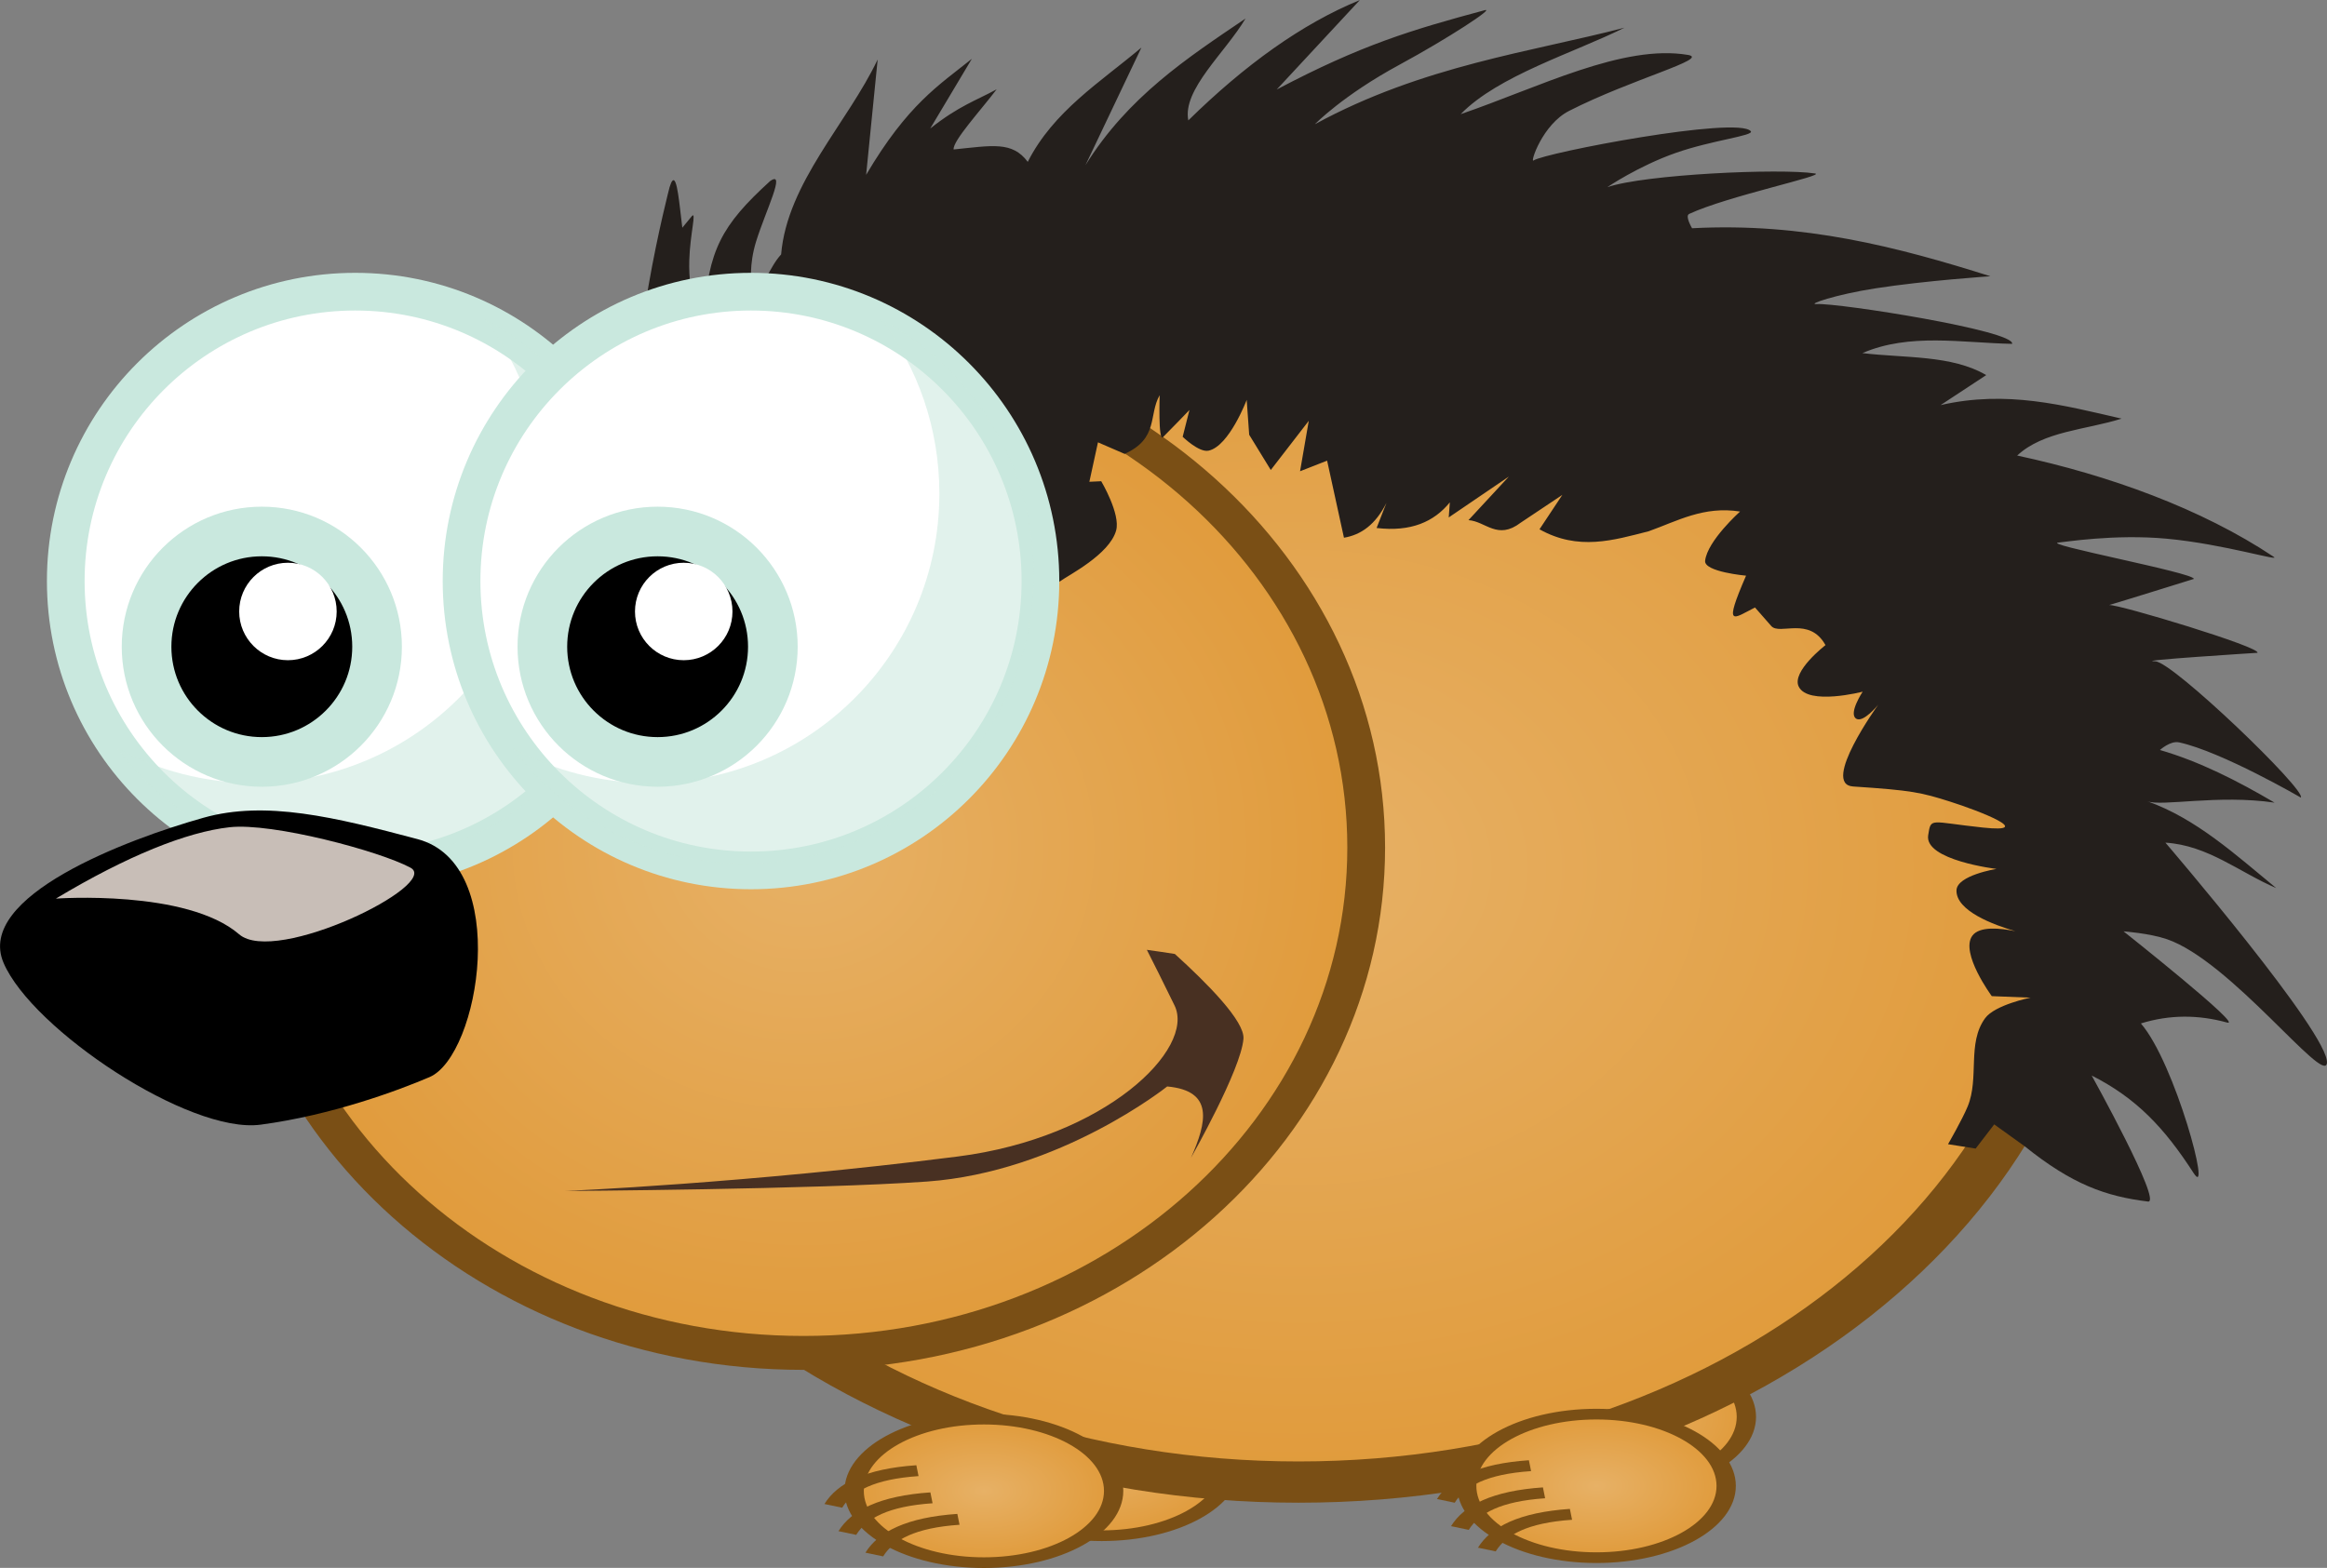 <?xml version="1.0" encoding="UTF-8"?>
<svg version="1.1" viewBox="0 0 246.93 166.42" xmlns="http://www.w3.org/2000/svg">
<rect x="0" y="0" width="246.93" height="166.42" fill="#808080" stroke="none"/>
<defs>
<radialGradient id="a" cx="247.49" cy="435.16" r="61.599" gradientUnits="userSpaceOnUse">
<stop stop-color="#e7b166" offset="0"/>
<stop stop-color="#e09a3a" offset="1"/>
</radialGradient>
</defs>
<g transform="translate(-162.31 -351.26)">
<g transform="matrix(1 0 0 .581 10.026 200.59)" stroke="#7a4f15">
<path transform="matrix(.231 0 0 .22 212.02 431.04)" d="m307.09 435.16c0 32.916-26.683 59.599-59.599 59.599s-59.599-26.683-59.599-59.599 26.683-59.599 59.599-59.599 59.599 26.683 59.599 59.599z" color="#000000" fill="url(#a)" stroke-linejoin="round" stroke-width="8.87"/>
<path d="m253.21 529.51c1.242-3.444 3.884-5.837 8.929-6.429" fill="none" stroke-width="2"/>
<path d="m254.7 534.47c1.242-3.444 3.884-5.837 8.929-6.429" fill="none" stroke-width="2"/>
<path d="m257.56 538.4c1.242-3.444 3.884-5.837 8.929-6.429" fill="none" stroke-width="2"/>
</g>
<g transform="matrix(1 0 0 .581 64.669 195.59)" stroke="#7a4f15">
<path transform="matrix(.231 0 0 .22 212.02 431.04)" d="m307.09 435.16c0 32.916-26.683 59.599-59.599 59.599s-59.599-26.683-59.599-59.599 26.683-59.599 59.599-59.599 59.599 26.683 59.599 59.599z" color="#000000" fill="url(#a)" stroke-linejoin="round" stroke-width="8.87"/>
<path d="m253.21 529.51c1.242-3.444 3.884-5.837 8.929-6.429" fill="none" stroke-width="2"/>
<path d="m254.7 534.47c1.242-3.444 3.884-5.837 8.929-6.429" fill="none" stroke-width="2"/>
<path d="m257.56 538.4c1.242-3.444 3.884-5.837 8.929-6.429" fill="none" stroke-width="2"/>
</g>
<path transform="matrix(1.392 0 0 1.095 -44.411 -33.19)" d="m307.09 435.16c0 32.916-26.683 59.599-59.599 59.599s-59.599-26.683-59.599-59.599 26.683-59.599 59.599-59.599 59.599 26.683 59.599 59.599z" color="#000000" fill="url(#a)" stroke="#7a4f15" stroke-linejoin="round" stroke-width="4"/>
<path transform="matrix(1.002 0 0 .9 -.42 49.577)" d="m307.09 435.16c0 32.916-26.683 59.599-59.599 59.599s-59.599-26.683-59.599-59.599 26.683-59.599 59.599-59.599 59.599 26.683 59.599 59.599z" color="#000000" fill="url(#a)" stroke="#7a4f15" stroke-linejoin="round" stroke-width="4"/>
<path d="m284.01 452.08c0.718 1.415 1.646 3.255 2.938 5.906 2.233 4.583-7.305 14.034-23.031 16.031-22.542 2.863-41.625 3.656-41.625 3.656s26.69-0.165 38.375-1c14.142-1.01 25.5-10.094 25.5-10.094 4.979 0.457 4.2 3.782 2.531 7.562 0 0 5.31-9.342 5.562-12.625 0.143-1.854-3.803-5.847-7.281-9-0.982-0.155-1.95-0.298-2.969-0.438z" fill="#483022"/>
<path d="m233.67 370.44c-0.092 0.097-0.195 0.32-0.306 0.685 0 0-4.904 18.646-3.184 27.821 0.418 2.228 1.469 4.064 2.756 5.758 9e-3 0.013 0.026 0.025 0.036 0.037-3.788-0.502-8.335 2.143-12.648 4.698-2.063 2.457 5.62-1.922 8.336-1.042-4.006 6.692-4.098 8.752-3.026 9.447 1.972-1.8 3.994-6.006 5.894-3.812-0.085 0.288-0.164 0.559-0.243 0.841l3.568-7.499c0.44 0.339 0.953 0.382 1.223 0.075 3.036-3.461 3.928-8.079 3.928-8.079s0.148 1.704 0.728 1.607c3.277-0.545 4.139-6.304 4.139-6.304s-0.367 3.602 0.367 2.938c2.075-1.879 3.591-3.625 3.591-3.625s-1.304 3.19-0.554 2.672c3.043-2.104 4.783-4.111 4.783-4.111s-1.024 4.462 0.099 3.529c3.782-3.143 6.025-2.864 6.025-2.864l2.919 0.672c2.113 1.079 2.78 4.143 4.491 2.399 2.934 1.077 2.149 3.016 1.595 4.9l-0.705 6.148c1.938-0.597 4.01-1.014 4.681-3.363-0.157 1.397-0.166 2.739-1.848 4.758 1.137-0.171 2.813 0.988 3.369-0.609l-0.836 4.431 1.534-1.148s-0.293 2.096 0.473 1.522 5.186-2.797 5.893-5.355c0.485-1.758-1.582-5.23-1.582-5.23l-1.258 0.059 0.912-4.187 2.829 1.226c3.633-1.635 2.522-4.145 3.719-6.231 0 0-0.166 4.954 0.347 4.459 0.513-0.495 2.814-2.889 2.814-2.889l-0.719 2.845s1.737 1.698 2.751 1.474c2.192-0.483 4.042-5.388 4.042-5.388l0.265 3.701 2.292 3.737 4.031-5.219-0.925 5.355 2.871-1.125 1.787 8.18c1.798-0.301 3.348-1.379 4.511-3.704l-1.047 2.671c3.646 0.431 6.094-0.656 7.771-2.72l-0.117 1.6 6.381-4.339-4.285 4.626c1.834 0.126 3.069 2.159 5.543 0.268l4.417-2.949-2.424 3.653c4.12 2.309 7.848 1.162 11.591 0.206 3.046-1.087 5.835-2.701 9.692-2.091 0 0-3.47 3.103-3.708 5.224-0.133 1.183 4.344 1.583 4.344 1.583-2.429 5.614-1.392 4.57 0.947 3.375l1.728 1.97c0.891 1.012 4.03-1.069 5.754 2.027 0 0-3.627 2.799-2.841 4.402 1 2.039 6.787 0.539 6.787 0.539s-1.507 2.267-0.719 2.845c0.751 0.551 2.377-1.471 2.377-1.471s-6.122 8.462-2.675 8.689c6.257 0.412 7.213 0.63 10.302 1.609 3.09 0.979 9.178 3.356 3.478 2.751-5.699-0.605-5.502-1.116-5.812 0.815-0.426 2.658 7.247 3.575 7.247 3.575s-4.203 0.673-4.243 2.276c-0.054 2.177 3.922 3.658 6.249 4.336-1.572-0.328-3.814-0.566-4.572 0.485-1.315 1.823 2.068 6.407 2.068 6.407l4.112 0.161s-3.784 0.757-4.822 2.185c-1.935 2.66-0.593 6.325-1.849 9.365-0.579 1.402-2.084 4.004-2.084 4.004l2.931 0.464 1.971-2.566 3.243 2.328c5.012 4.033 8.586 5.311 13.078 5.861 1.55 0.19-5.978-13.376-5.978-13.376 4.756 2.407 7.72 5.557 10.816 10.354 1.973 3.057-1.96-11.69-5.596-15.882 3.068-0.952 6.113-0.933 9.15-0.095 1.877 0.518-10.989-9.681-10.989-9.681s2.763 0.203 4.6 0.831c6.754 2.309 16.713 15.524 16.982 13.153 0.343-3.022-17.138-23.398-17.138-23.398 4.516 0.281 7.866 3.158 11.759 4.823-4.318-3.547-8.488-7.375-13.694-9.222 1.507 0.597 7.51-0.733 13.517 0.152-3.952-2.328-7.97-4.369-12.164-5.587 0 0 1.103-1.011 2.035-0.809 4.527 0.984 12.916 5.858 12.916 5.858 0.608-0.767-13.589-14.423-15.445-14.463-2.582-0.056 10.839-0.902 10.839-0.902 0.45-0.578-14.769-5.174-15.737-5.07 0.847-0.232 8.991-2.772 8.991-2.772 0.097-0.645-16.612-3.765-14.289-3.869 0.465-0.021 5.843-0.918 11.425-0.399 6.08 0.565 12.343 2.53 11.304 1.898-7.631-5.082-17.408-8.626-27.187-10.726 2.797-2.605 7.312-2.721 11.077-3.918-6.118-1.406-12.164-3.049-19.203-1.436l4.84-3.184c-3.664-2.15-8.636-1.794-13.14-2.335 5.008-2.158 10.524-1.091 15.889-0.981 0.348-1.394-18.39-4.351-20.756-4.226-1.065 0.056 2.065-1.017 6.261-1.667 5.33-0.826 12.191-1.282 12.191-1.282-9.783-3.088-19.822-5.726-31.659-5.096 0 0-0.779-1.301-0.311-1.519 4.085-1.904 14.623-4.1 13.354-4.296-3.685-0.569-18.061 0.096-22.032 1.453 0 0 3.286-2.24 7.273-3.64 3.813-1.339 8.344-1.825 7.947-2.298-1.378-1.642-21.892 2.288-23.061 3.11-0.368 0.259 0.947-3.822 3.782-5.267 6.639-3.384 14.989-5.54 12.619-5.94-6.908-1.168-15.812 3.435-24.124 6.287 4.008-4.112 11.993-6.493 17.379-9.177-9.715 2.543-21.411 4.003-32.85 10.247 0 0 2.946-3.048 8.959-6.307 5.183-2.809 10.221-6.111 9.06-5.798-7.744 2.086-13.062 3.667-22.068 8.418l8.817-9.491c-6.151 2.515-12.213 6.895-18.2 12.77-0.646-3.27 3.923-7.192 6.07-10.811-6.204 4.2-12.464 8.296-16.985 15.569l5.939-12.488c-4.369 3.679-9.329 6.746-12.06 12.13-1.653-2.213-3.779-1.727-7.868-1.315-0.098-0.915 2.834-4.099 4.566-6.385-2.23 1.216-3.985 1.742-7.047 4.159l4.415-7.394c-3.477 2.791-6.799 4.817-11.218 12.314l1.224-12.242c-3.213 6.756-9.605 13.087-10.243 20.685-1.429 1.575-1.53 3.417-3.033 3.186-0.193 6.7e-4 -0.371-2.142 0.375-4.549 1.009-3.256 3.219-7.623 1.496-6.425-5.212 4.747-6.548 7.344-7.053 14.401-0.506 0.548-1.644-2.128-1.532-5.986 0.081-2.807 0.809-5.339 0.252-4.661l-0.991 1.202c-0.31-2.485-0.547-5.507-1.043-4.986z" fill="#241f1c"/>
<g transform="translate(17.143 159.86)">
<path transform="translate(2.143 -62.857)" d="m211.43 315.93c0 16.963-13.751 30.714-30.714 30.714s-30.714-13.751-30.714-30.714 13.751-30.714 30.714-30.714 30.714 13.751 30.714 30.714z" color="#000000" fill="#fff" stroke="#c9e8de" stroke-linejoin="round" stroke-width="4"/>
<path transform="matrix(1.317 0 0 1.317 -51.881 -163.57)" d="m180 321.65c0 5.128-4.157 9.286-9.286 9.286-5.128 0-9.286-4.157-9.286-9.286 0-5.128 4.157-9.286 9.286-9.286 5.128 0 9.286 4.157 9.286 9.286z" color="#000000" stroke="#c9e8de" stroke-linejoin="round" stroke-width="4"/>
<path transform="matrix(.557 0 0 .557 80.633 77.145)" d="m180 321.65c0 5.128-4.157 9.286-9.286 9.286-5.128 0-9.286-4.157-9.286-9.286 0-5.128 4.157-9.286 9.286-9.286 5.128 0 9.286 4.157 9.286 9.286z" color="#000000" fill="#fff"/>
<path d="m196.66 225.29c3.889 5.146 6.188 11.552 6.188 18.5 0 16.963-13.756 30.719-30.719 30.719-5.251 0-10.177-1.333-14.5-3.656 5.607 7.418 14.485 12.219 24.5 12.219 16.963 0 30.719-13.756 30.719-30.719 0-11.712-6.546-21.882-16.188-27.062z" color="#000000" fill="#c9e8de" opacity=".56"/>
</g>
<g transform="translate(3.8797e-6 2.6172e-6)">
<path d="m206.63 440.33c-8.799-2.341-16.115-4.133-22.728-2.273-8.081 2.273-24.244 8.334-21.213 15.405 3.03 7.071 19.698 18.183 27.274 17.173 7.576-1.01 14.648-3.644 17.93-5.051 5.303-2.273 8.733-22.595-1.263-25.254z"/>
<path d="m168.24 446.64s13.89-1.01 19.445 3.788c3.87 3.342 21.466-5.303 18.183-7.071s-14.647-4.798-19.193-4.293c-4.546 0.505-10.859 3.03-18.435 7.576z" fill="#c8beb7"/>
</g>
<g transform="translate(59.143 159.86)">
<path transform="translate(2.143 -62.857)" d="m211.43 315.93c0 16.963-13.751 30.714-30.714 30.714s-30.714-13.751-30.714-30.714 13.751-30.714 30.714-30.714 30.714 13.751 30.714 30.714z" color="#000000" fill="#fff" stroke="#c9e8de" stroke-linejoin="round" stroke-width="4"/>
<path transform="matrix(1.317 0 0 1.317 -51.881 -163.57)" d="m180 321.65c0 5.128-4.157 9.286-9.286 9.286-5.128 0-9.286-4.157-9.286-9.286 0-5.128 4.157-9.286 9.286-9.286 5.128 0 9.286 4.157 9.286 9.286z" color="#000000" stroke="#c9e8de" stroke-linejoin="round" stroke-width="4"/>
<path transform="matrix(.557 0 0 .557 80.633 77.145)" d="m180 321.65c0 5.128-4.157 9.286-9.286 9.286-5.128 0-9.286-4.157-9.286-9.286 0-5.128 4.157-9.286 9.286-9.286 5.128 0 9.286 4.157 9.286 9.286z" color="#000000" fill="#fff"/>
<path d="m196.66 225.29c3.889 5.146 6.188 11.552 6.188 18.5 0 16.963-13.756 30.719-30.719 30.719-5.251 0-10.177-1.333-14.5-3.656 5.607 7.418 14.485 12.219 24.5 12.219 16.963 0 30.719-13.756 30.719-30.719 0-11.712-6.546-21.882-16.188-27.062z" color="#000000" fill="#c9e8de" opacity=".56"/>
</g>
<g transform="matrix(1 0 0 .581 62.526 202.92)" stroke="#7a4f15">
<path transform="matrix(.231 0 0 .22 212.02 431.04)" d="m307.09 435.16c0 32.916-26.683 59.599-59.599 59.599s-59.599-26.683-59.599-59.599 26.683-59.599 59.599-59.599 59.599 26.683 59.599 59.599z" color="#000000" fill="url(#a)" stroke-linejoin="round" stroke-width="8.87"/>
<path d="m253.21 529.51c1.242-3.444 3.884-5.837 8.929-6.429" fill="none" stroke-width="2"/>
<path d="m254.7 534.47c1.242-3.444 3.884-5.837 8.929-6.429" fill="none" stroke-width="2"/>
<path d="m257.56 538.4c1.242-3.444 3.884-5.837 8.929-6.429" fill="none" stroke-width="2"/>
</g>
<g transform="matrix(1 0 0 .581 -2.474 203.45)" stroke="#7a4f15">
<path transform="matrix(.231 0 0 .22 212.02 431.04)" d="m307.09 435.16c0 32.916-26.683 59.599-59.599 59.599s-59.599-26.683-59.599-59.599 26.683-59.599 59.599-59.599 59.599 26.683 59.599 59.599z" color="#000000" fill="url(#a)" stroke-linejoin="round" stroke-width="8.87"/>
<path d="m253.21 529.51c1.242-3.444 3.884-5.837 8.929-6.429" fill="none" stroke-width="2"/>
<path d="m254.7 534.47c1.242-3.444 3.884-5.837 8.929-6.429" fill="none" stroke-width="2"/>
<path d="m257.56 538.4c1.242-3.444 3.884-5.837 8.929-6.429" fill="none" stroke-width="2"/>
</g>
</g>
</svg>
